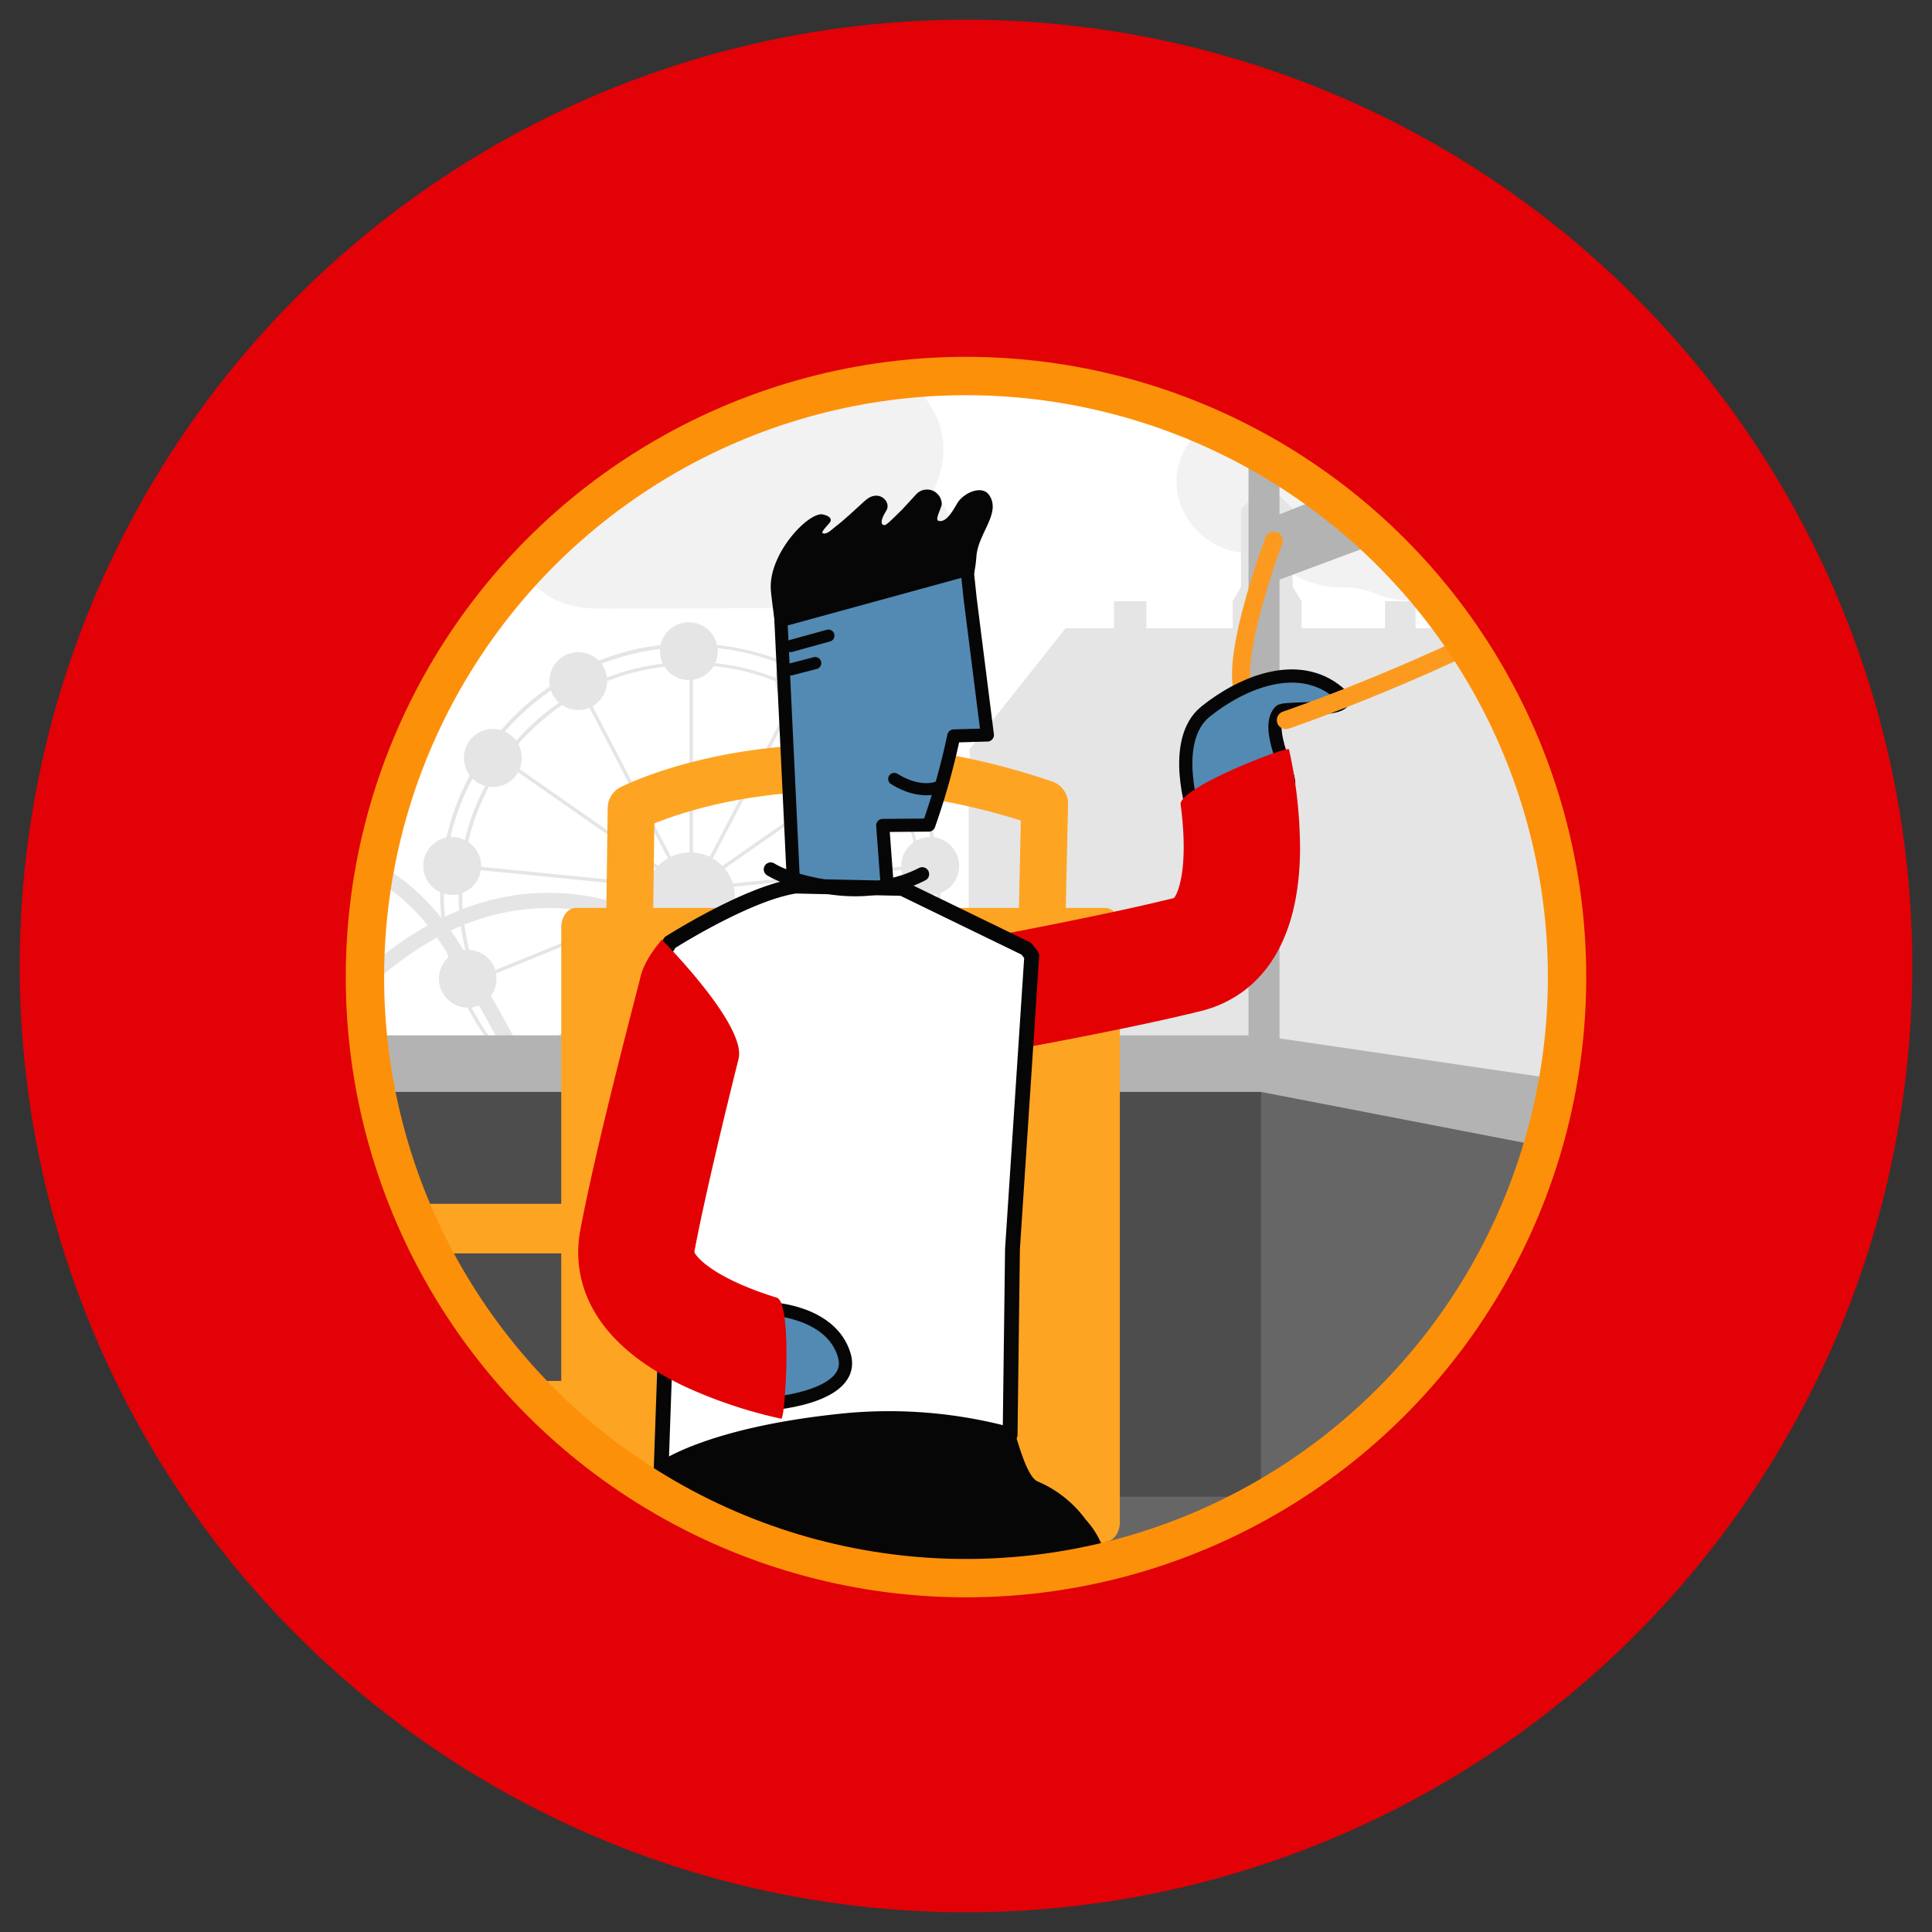<svg id="Layer_1" data-name="Layer 1" xmlns="http://www.w3.org/2000/svg" xmlns:xlink="http://www.w3.org/1999/xlink" width="6.13in" height="6.13in" viewBox="0 0 441 441"><rect x="0" y="0" width="441" height="441" fill="#333333" stroke="none"/><defs><clipPath id="clip-path"><circle cx="220.5" cy="223.03" r="137.2" style="fill:#fff;stroke:#fd9009;stroke-miterlimit:10;stroke-width:8.755px"/></clipPath><clipPath id="clip-path-2"><polygon points="381.26 369.81 83.26 369.81 83.26 72.03 381.51 72.03 381.26 369.81" style="fill:none"/></clipPath><clipPath id="clip-path-3"><path d="M364.94-227.6c0,81-63,146.66-140.67,146.66S83.6-146.6,83.6-227.6L71-385.42l23.2-31.23L262-454.13l66.92,25.88Z" style="fill:none"/></clipPath></defs><circle cx="220.5" cy="220.5" r="216" style="fill:#e20106"/><circle cx="220.5" cy="223.03" r="137.2" style="fill:#fff"/><g style="clip-path:url(#clip-path)"><g style="clip-path:url(#clip-path-2)"><path d="M287.92,93.52c-.13-2.44-.79-4.49-.25-6.15,4.17-12.63,18.86-18.85,30.24-10.18a5.12,5.12,0,0,0,3.16,1.23l-3-4.85A54.25,54.25,0,0,1,321,68.13c5.61-8.31,16-12.73,25.08-10.78,10.86,2.35,18.58,10.06,20.49,20.5.49,2.66,1,5.33,1.25,6.94,4.79,3.22,9,5.54,12.62,8.59,8.15,6.92,6.86,26.13-8.53,30.52a15.12,15.12,0,0,0-8.45,5.63c-4.92,6.28-11.75,8.57-19.6,7.71a24.77,24.77,0,0,1-6.07-1.45,11.36,11.36,0,0,0-8.35,0,21.52,21.52,0,0,1-16-.49,16.82,16.82,0,0,0-6.52-1.17,23.57,23.57,0,0,1-15.16-5.27,11.74,11.74,0,0,0-7-2.54c-9.09-.47-16.3-7.9-16.21-16.47S276,94,285,93.53C286.13,93.47,287.25,93.52,287.92,93.52Z" style="fill:#f2f2f2"/><path d="M36.68,143.7c6.85,2.28,11.93,6.19,13.13,13.69,1.77.26,3.2.43,4.61.7,5.57,1.07,8.56,5.22,8.19,11.29a9.4,9.4,0,0,1-9.42,9.22c-9.68.19-19.36,0-29,.16-4.69.06-9.38.63-14.08.66-12.95.11-25.91.07-38.86,0a26.4,26.4,0,0,1-5.25-.51c-5.66-1.14-9.48-5.81-9.26-11.15s4.42-9.41,10.49-9.95c.87-.08,1.75,0,3.31,0l-2.12-2.76c1.46-6.53,6.27-10,15.73-11.23-2.79-2.5-2.14-5.55-1.39-8.5a27.06,27.06,0,0,1,30.17-20.12c13.07,1.88,22.37,11.84,23.28,24.91C36.23,141.13,36.44,142.13,36.68,143.7Z" style="fill:#f2f2f2"/><path d="M213.26,111.6c1.65,3,3.34,5.27,4.1,7.7,3,9.55-5.36,19.61-17.9,19.56-16.91-.07-33.82,0-50.73,0-4.55,0-9.11.13-13.67,0-8.92-.25-16.3-6.05-16.83-13.07-.64-8.4,5.18-14.13,15.28-15,1.72-.15,3.46-.18,6.14-.31l-4-1.88c-2.33-8,3.67-12.48,15.73-11.83-4.74-1.83-5.68-5.12-4.63-8.76a16.41,16.41,0,0,1,11.55-11.79c7.9-2.44,14.39-1,20.46,4.57,11.15-3,21.18-.87,29.11,6.43S217.1,103.18,213.26,111.6Z" style="fill:#f2f2f2"/><g id="Farris_Wheel" data-name="Farris Wheel"><path d="M214.69,203.42V203a56.38,56.38,0,0,0-1.27-11c0-.14,0-.28-.08-.42s-.06-.27-.09-.41a56.36,56.36,0,0,0-5.2-13.88c-.06-.13-.13-.24-.2-.37s-.13-.25-.2-.38a56.32,56.32,0,0,0-6.23-9.1l-.28-.33c-.08-.11-.18-.21-.27-.32A57,57,0,0,0,190,157a3.53,3.53,0,0,0-.34-.24l-.36-.24a56.3,56.3,0,0,0-9.74-5.24l-.4-.16-.38-.16a56.7,56.7,0,0,0-15.08-3.74l-.41-.05c-.13,0-.27,0-.41,0-1.74-.17-3.5-.25-5.28-.25a56.47,56.47,0,0,0-6,.32l-.42,0-.4,0a56.13,56.13,0,0,0-14.09,3.55l-.4.16-.4.16a57.74,57.74,0,0,0-9.65,5.11l-.37.24-.35.24a57.65,57.65,0,0,0-11.15,9.94c-.1.1-.19.21-.28.32l-.29.34a56.68,56.68,0,0,0-6.12,8.88l-.22.38-.21.39a56.8,56.8,0,0,0-5.35,14.23l-.09.42a3.52,3.52,0,0,0-.09.42,56.93,56.93,0,0,0-1.25,10.76c0,.15,0,.29,0,.44h0V204a54.49,54.49,0,0,0,.28,5.59s0,0,0,0c.11,1.22.27,2.43.47,3.62.23,1.45.52,2.87.86,4.27l.27,1.07c0,.15.07.28.12.42s.07.3.12.44a55,55,0,0,0,3.78,9.83c.06.14.13.27.2.4l.19.4a57.47,57.47,0,0,0,8.46,12.21c.09.11.19.21.29.31l.27.3c.56.6,1.12,1.18,1.7,1.75a56.63,56.63,0,0,0,6.69,5.67l.34.24.31.22,0,0a58.47,58.47,0,0,0,5.59,3.47l.35.18.34.18a55.39,55.39,0,0,0,6.72,3l.18.07.19.06.2.07.17.07.22.07a56.48,56.48,0,0,0,10.88,2.64l.43.05.4.05c.24,0,.47.07.71.08a56.53,56.53,0,0,0,5.85.36h.52a57.2,57.2,0,0,0,7.45-.48c.13,0,.27,0,.4-.06l.42-.05a56.84,56.84,0,0,0,10.92-2.72l.15-.06.24-.08.13,0,.25-.09.12-.05a54.65,54.65,0,0,0,6.7-3l.35-.19.34-.18a56.06,56.06,0,0,0,5.48-3.44,4,4,0,0,0,.33-.24l.34-.24.95-.71c.93-.71,1.83-1.44,2.71-2.2a58,58,0,0,0,4.78-4.63l.28-.3.27-.31.37-.42c.77-.88,1.51-1.77,2.22-2.69a57,57,0,0,0,5.64-8.85l.19-.38c.06-.13.13-.26.2-.39a57.12,57.12,0,0,0,3.86-10.15c.05-.14.08-.28.12-.42s.07-.26.1-.4A56.8,56.8,0,0,0,214.7,204v-.15C214.7,203.69,214.7,203.55,214.69,203.42ZM212.2,217.8a3.69,3.69,0,0,1-.1.39c0,.14-.07.27-.11.41a55.48,55.48,0,0,1-4,10.6l-.18.37-.19.36a55.54,55.54,0,0,1-5.48,8.53c-.71.93-1.45,1.83-2.23,2.7l-.15.17-.25.29c-.09.1-.19.2-.27.3a55.63,55.63,0,0,1-4.93,4.78c-.88.76-1.78,1.49-2.71,2.19-.33.25-.67.51-1,.75l-.32.23a3.05,3.05,0,0,1-.32.22,54.87,54.87,0,0,1-5.21,3.27,3.9,3.9,0,0,0-.35.19l-.34.18a56.06,56.06,0,0,1-6.55,3l-.15.05-.22.09-.15.05-.23.09-.14,0a54.49,54.49,0,0,1-11.07,2.74,2.9,2.9,0,0,1-.41.06l-.39.06a58.87,58.87,0,0,1-6.69.44h-.44q-2.61,0-5.16-.24c-.53,0-1.07-.1-1.59-.16l-.4-.05c-.13,0-.27,0-.4-.06a54.1,54.1,0,0,1-11.11-2.67.21.21,0,0,1-.1,0l-.27-.09-.11,0a2,2,0,0,1-.26-.09l-.12-.05a54.26,54.26,0,0,1-6.61-2.94l-.34-.19-.35-.17a56,56,0,0,1-5.28-3.28l-.33-.22-.33-.24q-.59-.4-1.14-.84a56.6,56.6,0,0,1-7.44-6.73l-.06-.07-.27-.29-.27-.3a56.27,56.27,0,0,1-8-11.57l-.19-.37-.19-.38a55.7,55.7,0,0,1-3.76-9.56c-.09-.28-.17-.56-.24-.85s-.08-.27-.11-.41-.08-.26-.11-.4a52,52,0,0,1-1.07-5.17c-.12-.69-.21-1.39-.29-2.09-.07-.51-.12-1-.17-1.52-.16-1.74-.24-3.49-.24-5.26h0v-.41c0-.14,0-.27,0-.41a55.74,55.74,0,0,1,1.3-11.26c0-.13,0-.27.08-.41l.1-.39a55.72,55.72,0,0,1,5.07-13.49c.06-.12.13-.24.2-.36l.2-.36a55,55,0,0,1,6.42-9.31l.27-.32.26-.31a56.79,56.79,0,0,1,10.58-9.42l.34-.23.34-.22a55.05,55.05,0,0,1,10.07-5.33,2.5,2.5,0,0,1,.38-.15l.37-.16a55.68,55.68,0,0,1,13.43-3.37L151,148h0l.39,0a56.67,56.67,0,0,1,6.13-.33c1.83,0,3.64.09,5.43.26l.4,0,.4,0a55.51,55.51,0,0,1,14.42,3.57l.37.15.38.16a55.09,55.09,0,0,1,10.1,5.42l.34.23a3.19,3.19,0,0,1,.32.23,55.82,55.82,0,0,1,10.38,9.33l.27.3.26.31a56.41,56.41,0,0,1,6.47,9.45l.18.36a3.13,3.13,0,0,1,.19.36,55,55,0,0,1,4.94,13.22c0,.13.07.26.1.4s.06.25.09.39a55.71,55.71,0,0,1,1.3,11.41,2.81,2.81,0,0,1,0,.41c0,.1,0,.2,0,.3v.1A55.93,55.93,0,0,1,212.2,217.8Z" style="fill:#e5e5e5"/><path d="M210.51,203.62c0-.14,0-.28,0-.42a52.8,52.8,0,0,0-1.2-10.51l-.09-.4-.09-.39a52.53,52.53,0,0,0-4.65-12.46l-.19-.35c-.06-.12-.13-.24-.19-.37a53.21,53.21,0,0,0-6-8.81l-.26-.31-.27-.31a52.87,52.87,0,0,0-9.76-8.77,3.88,3.88,0,0,0-.33-.23l-.34-.24a53.71,53.71,0,0,0-9.37-5l-.39-.15a2.39,2.39,0,0,0-.37-.15,51.7,51.7,0,0,0-13.74-3.38,2.85,2.85,0,0,0-.41,0h0l-.4,0c-1.41-.13-2.82-.21-4.25-.22h-.78a51.7,51.7,0,0,0-5.31.29l-.42.05a2.73,2.73,0,0,0-.4,0,51.32,51.32,0,0,0-12.72,3.16l-.38.14-.38.15a52,52,0,0,0-9.53,5,4,4,0,0,0-.34.23,3.88,3.88,0,0,0-.33.23,53.35,53.35,0,0,0-9.76,8.67l-.26.3-.27.31a53,53,0,0,0-6.19,9l-.19.35c-.07.12-.13.24-.19.36a52.21,52.21,0,0,0-4.65,12.36l-.09.39-.09.39a52.83,52.83,0,0,0-1.25,10.82v.8c0,1.23,0,2.46.13,3.68s.22,2.4.39,3.58a52,52,0,0,0,1.06,5.48l.09.38c0,.13.07.26.11.39s.09.34.14.51c.4,1.44.86,2.86,1.38,4.25.08.24.18.49.28.73A50.55,50.55,0,0,0,110.4,228l.18.35.19.35a52.69,52.69,0,0,0,7.48,10.68,4,4,0,0,0,.27.31l.28.3.34.36c.78.83,1.6,1.64,2.45,2.42a7.15,7.15,0,0,0,.57.53,51.73,51.73,0,0,0,4.48,3.62c.11.08.22.17.33.24l.34.24a53.4,53.4,0,0,0,4.94,3.06,3.9,3.9,0,0,0,.35.19c.11.06.22.13.33.18a50.71,50.71,0,0,0,6.43,2.86l.31.12.07,0,.3.11.09,0,.28.1c1.33.46,2.68.86,4.06,1.22l.76.18a49.24,49.24,0,0,0,5,1l.42.06.4,0a49.38,49.38,0,0,0,5.61.38c.29,0,.59,0,.87,0,1.48,0,3-.07,4.4-.19.83-.07,1.66-.15,2.48-.26a2.76,2.76,0,0,0,.4-.06l.42-.05c1.58-.23,3.14-.53,4.67-.9l.76-.18c1.48-.39,2.94-.83,4.37-1.34l.24-.08.13-.05.27-.09.1,0,.27-.1a54.14,54.14,0,0,0,6.44-2.91l.34-.19.34-.19a54.3,54.3,0,0,0,5-3.12c.11-.07.22-.16.33-.24s.23-.17.34-.26a.8.8,0,0,0,.19-.13c.94-.69,1.85-1.41,2.74-2.17.42-.36.83-.71,1.24-1.09a7.13,7.13,0,0,0,.58-.53c1-.91,1.95-1.88,2.87-2.88l.29-.3h0a3.65,3.65,0,0,0,.27-.3c.71-.79,1.39-1.6,2.05-2.43a52.57,52.57,0,0,0,5.44-8.36l.18-.34.18-.36c.77-1.51,1.46-3.07,2.08-4.66.1-.24.18-.48.27-.72a45.81,45.81,0,0,0,1.52-4.78c0-.13.08-.25.11-.39l.09-.38A52.59,52.59,0,0,0,210.52,204v0C210.52,203.86,210.52,203.74,210.51,203.62Zm-.77.36a51.79,51.79,0,0,1-1.62,12.89c0,.13-.06.27-.1.4s-.07.28-.11.41q-.61,2.25-1.41,4.41c-.1.25-.19.49-.29.72a47,47,0,0,1-1.92,4.35c-.06.14-.13.26-.19.39l-.19.36a51.68,51.68,0,0,1-5.59,8.59c-.68.85-1.38,1.68-2.1,2.48l-.27.29s0,0,0,0l-.31.33c-.82.88-1.67,1.73-2.55,2.54-.19.18-.38.36-.58.53-.42.38-.85.76-1.29,1.13-.81.68-1.63,1.33-2.48,2l-.26.2a.41.41,0,0,1-.11.07l-.36.26a50.26,50.26,0,0,1-5.11,3.26l-.34.19-.35.18a51.73,51.73,0,0,1-6.65,3h-.05l-.35.13h0l-.37.13h0c-1.37.48-2.77.91-4.2,1.26l-.75.19c-1.38.34-2.79.61-4.21.83-.14,0-.29.05-.44.06l-.43.06c-.59.09-1.19.16-1.79.22a51.52,51.52,0,0,1-5.3.27h0a52.07,52.07,0,0,1-6.65-.43l-.44-.06-.44-.06c-1.55-.23-3.08-.52-4.59-.89l-.76-.18h0c-1.33-.34-2.63-.73-3.92-1.17h0c-.12,0-.23-.08-.35-.12s0,0-.06,0l-.31-.1-.1,0a53.2,53.2,0,0,1-6.63-2.94l-.35-.18-.33-.19a52.15,52.15,0,0,1-5.09-3.17l-.34-.25-.37-.27a50.87,50.87,0,0,1-4.11-3.35c-.2-.17-.39-.34-.58-.53-.86-.79-1.69-1.62-2.49-2.47l-.3-.32-.3-.32c-.47-.52-.92-1-1.37-1.57a51.88,51.88,0,0,1-6.27-9.34,3.9,3.9,0,0,1-.19-.35c-.07-.12-.13-.24-.19-.37a50.33,50.33,0,0,1-2.06-4.62c-.1-.24-.19-.48-.28-.73-.16-.43-.31-.87-.46-1.3-.36-1-.68-2.09-1-3.16,0-.13-.07-.27-.1-.4s-.08-.26-.11-.39a50.26,50.26,0,0,1-1.12-5.77c-.16-1.18-.28-2.37-.37-3.57s-.11-2.34-.11-3.52v-.51c0-.13,0-.28,0-.42a50.35,50.35,0,0,1,1.17-10.11,2.59,2.59,0,0,1,.09-.42c0-.14,0-.27.09-.4a51.27,51.27,0,0,1,4.73-12.59l.19-.37.21-.37a52.07,52.07,0,0,1,5.81-8.42c.09-.11.18-.22.28-.32a3.82,3.82,0,0,1,.27-.32,51.52,51.52,0,0,1,10-8.85l.33-.23.36-.24a51.71,51.71,0,0,1,8.89-4.71l.39-.16.39-.15a51.4,51.4,0,0,1,13.07-3.24l.43-.05.45,0c1.6-.16,3.21-.24,4.85-.25h.78c1.27,0,2.54.07,3.79.17l.45,0a3.13,3.13,0,0,1,.43,0,51.37,51.37,0,0,1,14.1,3.46l.4.16a3.29,3.29,0,0,1,.39.17,50.62,50.62,0,0,1,8.68,4.66l.37.24.34.24a51.84,51.84,0,0,1,10,9l.28.32.27.33a52,52,0,0,1,5.59,8.17l.21.38.2.38a51.94,51.94,0,0,1,4.76,12.77l.09.41c0,.14.06.28.09.42a51.65,51.65,0,0,1,1.12,9.7v.44a2.94,2.94,0,0,1,0,.42A1.93,1.93,0,0,1,209.74,204Z" style="fill:#e5e5e5"/><circle cx="157.5" cy="204.8" r="9.87" style="fill:#e5e5e5"/><path d="M157.81,214.27h-.3c-.32,0-.63,0-.94-.05l-.41,0h0l-.48-.09a2.27,2.27,0,0,1-.25-.06,9.25,9.25,0,0,1-3.68-1.73,3.48,3.48,0,0,1-.3-.26,1.06,1.06,0,0,1-.2-.17l-.11-.08c-.15-.15-.31-.3-.45-.46a9.21,9.21,0,0,1-1.46-2,9.1,9.1,0,0,1-1-2.63l-.38.16h0a.25.25,0,0,1,0,.07c0,.17.08.33.13.5s.12.41.19.61.12.34.19.49.15.35.23.52h0a4.13,4.13,0,0,0,.22.42l.26.46.17.27a10,10,0,0,0,1.12,1.39l.18.19.27.25.1.09h0l.28.25-.17.36.32.24a10.23,10.23,0,0,0,3.82,1.78c.25.06.5.11.77.15h.11l.45.06-.2-.42a2.32,2.32,0,0,0,.46,0,1.51,1.51,0,0,0,.3,0,3,3,0,0,0,.43,0l.5,0,.33,0,.34,0,.1,0,.21-.42A9.07,9.07,0,0,1,157.81,214.27Zm9.66-11.88c-.06-.26-.13-.52-.21-.77a10.47,10.47,0,0,0-1.86-3.37c-.17-.2-.35-.4-.53-.58a10.08,10.08,0,0,0-2.18-1.72c-.22-.13-.46-.25-.69-.37a10.11,10.11,0,0,0-3.83-1l-.66,0h-.12a10.08,10.08,0,0,0-4.25,1c-.24.11-.47.23-.7.36a9.9,9.9,0,0,0-2.23,1.72,7.41,7.41,0,0,0-.54.58,10.23,10.23,0,0,0-1.91,3.43c-.09.25-.16.5-.23.76a10.21,10.21,0,0,0-.29,2.42,9.79,9.79,0,0,0,.11,1.45,7.27,7.27,0,0,0,.14.79,10,10,0,0,0,2.63,4.87,4.76,4.76,0,0,0,.56.54l.07.06.3.27.32.24a10.23,10.23,0,0,0,3.82,1.78c.25.06.5.11.77.15h.11l.45.06.45,0h0l.53,0a9.46,9.46,0,0,0,1.07-.06l.26,0,.2,0h0l.15,0a1.8,1.8,0,0,0,.32-.06,3.63,3.63,0,0,0,.45-.1,10.26,10.26,0,0,0,4.05-2l.3-.27.09-.09.21-.19c.12-.11.24-.23.35-.35a10.31,10.31,0,0,0,2.56-4.85c.05-.26.1-.52.14-.79a10.47,10.47,0,0,0,.09-1.39A10,10,0,0,0,167.47,202.39Zm-.68,4.28a9.36,9.36,0,0,1-2.35,4.58c-.06.06-.11.12-.18.18a4,4,0,0,1-.3.29l-.07.08-.22.19a9.48,9.48,0,0,1-3.71,2l-.19.05-.3.07c-.15,0-.31.06-.47.09h0a9.07,9.07,0,0,1-1.18.11h-.3c-.32,0-.63,0-.94-.05l-.41,0h0l-.48-.09a2.27,2.27,0,0,1-.25-.06,9.25,9.25,0,0,1-3.68-1.73,3.48,3.48,0,0,1-.3-.26,1.06,1.06,0,0,1-.2-.17l-.11-.08c-.15-.15-.31-.3-.45-.46a9.21,9.21,0,0,1-1.46-2,9.1,9.1,0,0,1-1-2.63,6.69,6.69,0,0,1-.14-.78,10.76,10.76,0,0,1-.07-1.15,9,9,0,0,1,.3-2.34,6.82,6.82,0,0,1,.23-.77,9.47,9.47,0,0,1,1.76-3.05,7.41,7.41,0,0,1,.54-.58,9.73,9.73,0,0,1,2-1.48,7.49,7.49,0,0,1,.69-.36,9.45,9.45,0,0,1,3.9-.89h.12l.66,0a9.12,9.12,0,0,1,3.47.93,5.69,5.69,0,0,1,.68.37h0a9.59,9.59,0,0,1,1.89,1.47c.19.19.36.38.53.58a9.4,9.4,0,0,1,1.71,3,6.61,6.61,0,0,1,.22.76,9,9,0,0,1,.3,2.33,9.82,9.82,0,0,1-.06,1.09A6.85,6.85,0,0,1,166.79,206.67Zm-9,7.6h-.3c-.32,0-.63,0-.94-.05l-.41,0h0l-.48-.09a2.27,2.27,0,0,1-.25-.06,9.25,9.25,0,0,1-3.68-1.73,3.48,3.48,0,0,1-.3-.26,1.06,1.06,0,0,1-.2-.17l-.11-.08c-.15-.15-.31-.3-.45-.46a9.21,9.21,0,0,1-1.46-2,9.1,9.1,0,0,1-1-2.63l-.38.16h0a.25.25,0,0,1,0,.07c0,.17.08.33.13.5s.12.41.19.61.12.34.19.49.15.35.23.52h0a4.13,4.13,0,0,0,.22.42l.26.46.17.27a10,10,0,0,0,1.12,1.39l.18.19.27.25.1.09h0l.28.25-.17.36.32.24a10.23,10.23,0,0,0,3.82,1.78c.25.06.5.11.77.15h.11l.45.06-.2-.42a2.32,2.32,0,0,0,.46,0,1.51,1.51,0,0,0,.3,0,3,3,0,0,0,.43,0l.5,0,.33,0,.34,0,.1,0,.21-.42A9.07,9.07,0,0,1,157.81,214.27Z" style="fill:#e5e5e5"/><circle cx="157.23" cy="148.61" r="6.21" style="fill:#e5e5e5"/><path d="M163.8,148a7,7,0,0,0-.13-.8,6.6,6.6,0,0,0-12.9.08,5.32,5.32,0,0,0-.12.8,5,5,0,0,0,0,.55,6.5,6.5,0,0,0,.63,2.81,7.43,7.43,0,0,0,.4.73,6.59,6.59,0,0,0,5.57,3.06h.16a5.14,5.14,0,0,0,.78-.07,6.57,6.57,0,0,0,4.67-3.06,7.58,7.58,0,0,0,.4-.74,6.56,6.56,0,0,0,.59-2.73C163.83,148.4,163.82,148.18,163.8,148Zm-1.38,3.28a6,6,0,0,1-.46.73,5.8,5.8,0,0,1-3.79,2.37,5.14,5.14,0,0,1-.78.07h-.16a5.8,5.8,0,0,1-4.69-2.37,5.69,5.69,0,0,1-.46-.74,5.75,5.75,0,0,1-.67-2.71c0-.22,0-.43,0-.65a6.5,6.5,0,0,1,.15-.79,5.82,5.82,0,0,1,11.26-.07,5,5,0,0,1,.15.79,4.36,4.36,0,0,1,.05.72A5.88,5.88,0,0,1,162.42,151.26Z" style="fill:#e5e5e5"/><circle cx="183.54" cy="155.46" r="6.21" style="fill:#e5e5e5"/><path d="M183.54,148.86a6.58,6.58,0,0,0-4.79,2.06,8,8,0,0,0-.53.63,6.74,6.74,0,0,0-1.24,3.17,6,6,0,0,0,0,.74v.08A6.63,6.63,0,0,0,180,161a6.52,6.52,0,0,0,.68.38h0a6.55,6.55,0,0,0,6.44-.4,5.37,5.37,0,0,0,.66-.49,6.5,6.5,0,0,0,1.95-2.78A5.4,5.4,0,0,0,190,157a6.22,6.22,0,0,0,.17-1.5A6.61,6.61,0,0,0,183.54,148.86Zm5.73,7.62a5.51,5.51,0,0,1-.2.8,5.68,5.68,0,0,1-2,2.77,4.82,4.82,0,0,1-.7.48,5.8,5.8,0,0,1-2.87.76,5.7,5.7,0,0,1-2.5-.57,6.52,6.52,0,0,1-.68-.38,5.85,5.85,0,0,1-2.63-4.47c0-.14,0-.27,0-.41a3.24,3.24,0,0,1,0-.44,5.76,5.76,0,0,1,1.23-3.16,6.66,6.66,0,0,1,.56-.62,5.82,5.82,0,0,1,9.83,4.22A5.86,5.86,0,0,1,189.27,156.48Z" style="fill:#e5e5e5"/><circle cx="203" cy="173" r="6.21" style="fill:#e5e5e5"/><path d="M203,166.4a6.56,6.56,0,0,0-2.13.35,7.19,7.19,0,0,0-.76.32,6.64,6.64,0,0,0-2.57,2.22c-.15.23-.29.47-.42.71a6.57,6.57,0,0,0-.72,3,6.82,6.82,0,0,0,.43,2.36,7.89,7.89,0,0,0,.33.72,6.62,6.62,0,0,0,5.84,3.53c.23,0,.45,0,.67,0a7.21,7.21,0,0,0,.81-.14,6.56,6.56,0,0,0,3-1.59,5.39,5.39,0,0,0,.57-.6A6.59,6.59,0,0,0,203,166.4Zm0,12.43a5.82,5.82,0,0,1-5.19-3.2,5.27,5.27,0,0,1-.31-.74,5.64,5.64,0,0,1-.32-1.89,5.75,5.75,0,0,1,.49-2.35,6.58,6.58,0,0,1,.4-.74,5.86,5.86,0,0,1,2.57-2.23,5.16,5.16,0,0,1,.78-.28,5.48,5.48,0,0,1,1.58-.22,5.83,5.83,0,0,1,5.83,5.82,5.77,5.77,0,0,1-1.18,3.5,4.71,4.71,0,0,1-.54.63,5.84,5.84,0,0,1-3,1.59,4.6,4.6,0,0,1-.84.1Z" style="fill:#e5e5e5"/><circle cx="212.32" cy="197.67" r="6.21" style="fill:#e5e5e5"/><path d="M213.25,191.13a7.54,7.54,0,0,0-.83-.06h-.1a6.53,6.53,0,0,0-3.19.83,4.64,4.64,0,0,0-.7.45,6.53,6.53,0,0,0-2.71,5.32v.13a4.93,4.93,0,0,0,.06.78,6.61,6.61,0,0,0,3.95,5.16,5.71,5.71,0,0,0,.79.28,6.63,6.63,0,0,0,1.8.25,6.94,6.94,0,0,0,1.6-.19,6.46,6.46,0,0,0,.78-.25,6.6,6.6,0,0,0-1.45-12.7Zm.66,12.14a5.5,5.5,0,0,1-1.59.22,5.72,5.72,0,0,1-1.81-.29,4.41,4.41,0,0,1-.78-.32,5.79,5.79,0,0,1-3.17-4.38,4.9,4.9,0,0,1-.06-.77v-.06a5.83,5.83,0,0,1,2.11-4.49,7.25,7.25,0,0,1,.7-.49,5.82,5.82,0,0,1,3-.84h.29a4.38,4.38,0,0,1,.81.1,5.82,5.82,0,0,1,1.27,11A5.16,5.16,0,0,1,213.91,203.27Z" style="fill:#e5e5e5"/><circle cx="208.76" cy="223.44" r="6.21" style="fill:#e5e5e5"/><path d="M212.88,218.29a5.6,5.6,0,0,0-.68-.49,6.64,6.64,0,0,0-3.27-1h-.17c-.22,0-.43,0-.64,0a6.61,6.61,0,0,0-5.31,3.71,5.7,5.7,0,0,0-.29.72,6.33,6.33,0,0,0-.36,2.14,6.53,6.53,0,0,0,1.75,4.47,5.21,5.21,0,0,0,.59.56,6.54,6.54,0,0,0,3.08,1.46,7.24,7.24,0,0,0,.83.1h.35a6.6,6.6,0,0,0,4.12-11.75Zm-4.08,11h0a5.32,5.32,0,0,1-.81-.06,5.82,5.82,0,0,1-3.09-1.43,6.54,6.54,0,0,1-.57-.61,5.79,5.79,0,0,1-1.35-3.72,5.69,5.69,0,0,1,.3-1.85,3.92,3.92,0,0,1,.29-.71,5.82,5.82,0,0,1,4.38-3.2,5.67,5.67,0,0,1,.82-.07h0a5.73,5.73,0,0,1,3.23,1,6.57,6.57,0,0,1,.67.51,5.83,5.83,0,0,1-3.86,10.15Z" style="fill:#e5e5e5"/><circle cx="194.51" cy="245.36" r="6.21" style="fill:#e5e5e5"/><path d="M190.52,240.59l0,0a2.44,2.44,0,0,0-.29.27l-.08.07-.28.3-.23.28-.14.19a2.61,2.61,0,0,0-.19.27s0,0,0,0l.29.27a6,6,0,0,1,1.25-1.44Zm9.66,1.4a6,6,0,0,0-.46-.66,5.27,5.27,0,0,0-.43-.51,6.44,6.44,0,0,0-2.28-1.56,6.7,6.7,0,0,0-.79-.28,6.47,6.47,0,0,0-1.71-.22h-.11a6.42,6.42,0,0,0-3.51,1.09h0a4.52,4.52,0,0,0-.62.46,6.69,6.69,0,0,0-2.36,5.06v.13c0,.29,0,.56.07.83a7.35,7.35,0,0,0,.19.84,6.51,6.51,0,0,0,1.75,2.92,5,5,0,0,0,.61.53,6.59,6.59,0,0,0,4,1.35h.37a6.6,6.6,0,0,0,5.3-10Zm-5.67,9.2a3.91,3.91,0,0,1-.49,0,5.57,5.57,0,0,1-2.83-1,5.23,5.23,0,0,1-.64-.5,5.87,5.87,0,0,1-1.72-3c0-.12-.05-.25-.07-.38s0-.33-.06-.49,0-.29,0-.43a5.83,5.83,0,0,1,.86-3.05,6,6,0,0,1,1.25-1.44,5.64,5.64,0,0,1,.63-.46,5.9,5.9,0,0,1,3.09-.88,6.5,6.5,0,0,1,1.09.1,7,7,0,0,1,.85.23,5.88,5.88,0,0,1,2.75,2,5.22,5.22,0,0,1,.43.68,5.72,5.72,0,0,1,.7,2.77,5.83,5.83,0,0,1-5.82,5.82Zm-4-10.6,0,0a2.44,2.44,0,0,0-.29.27l-.08.07-.28.3-.23.28-.14.19a2.61,2.61,0,0,0-.19.27s0,0,0,0l.29.27a6,6,0,0,1,1.25-1.44Z" style="fill:#e5e5e5"/><circle cx="170.93" cy="257.7" r="6.21" style="fill:#e5e5e5"/><path d="M174.73,253.24h0l.07.06Zm2.8,4.27c0-.11,0-.22,0-.32s0-.33-.06-.49a6.56,6.56,0,0,0-1.38-3.12,4.68,4.68,0,0,0-.56-.62.8.8,0,0,0-.13-.13,7.46,7.46,0,0,0-.7-.56,5.73,5.73,0,0,0-.62-.38,6.51,6.51,0,0,0-3.14-.8,6.24,6.24,0,0,0-1.3.14,6.53,6.53,0,0,0-.76.2,6.61,6.61,0,0,0-4.21,4.22,5.8,5.8,0,0,0-.21.82,6.18,6.18,0,0,0-.12,1.23,6.31,6.31,0,0,0,.69,2.92,6.6,6.6,0,0,0,12.42-1.81,5.87,5.87,0,0,0,.08-.72c0-.13,0-.26,0-.39A1.15,1.15,0,0,0,177.53,257.51Zm-6.6,6a5.82,5.82,0,0,1-5.09-3,4.21,4.21,0,0,1-.34-.75,5.47,5.47,0,0,1-.39-2.06,5.85,5.85,0,0,1,.16-1.34,6.71,6.71,0,0,1,.26-.83,5.84,5.84,0,0,1,3.54-3.35,5,5,0,0,1,.76-.2,5.76,5.76,0,0,1,4.86,1.27l.07.06a5.71,5.71,0,0,1,.55.55,3.42,3.42,0,0,1,.4.52h0a5.58,5.58,0,0,1,.77,1.59v0a5.44,5.44,0,0,1,.21,1c0,.14,0,.28,0,.41s0,.21,0,.31v.09A5.83,5.83,0,0,1,170.93,263.52Zm4.51-9.71-.34-.7-.37.13h0l.07.06a5.71,5.71,0,0,1,.55.55,3.42,3.42,0,0,1,.4.52Z" style="fill:#e5e5e5"/><circle cx="131.99" cy="155.46" r="6.21" style="fill:#e5e5e5"/><path d="M138.54,154.58a6.62,6.62,0,0,0-1.32-3.15,8,8,0,0,0-.54-.62,6.61,6.61,0,0,0-11.17,5.91c.06.27.13.54.21.8a6.71,6.71,0,0,0,1.86,2.86,6.24,6.24,0,0,0,.65.5,6.52,6.52,0,0,0,6.33.66h0c.24-.1.47-.22.7-.34a6.63,6.63,0,0,0,3.33-5.74v-.07A7,7,0,0,0,138.54,154.58ZM132,161.29a5.79,5.79,0,0,1-3.07-.88,5.49,5.49,0,0,1-.67-.49,5.84,5.84,0,0,1-1.85-2.85,4.52,4.52,0,0,1-.17-.83,5,5,0,0,1-.06-.78,5.82,5.82,0,0,1,9.71-4.33,5.67,5.67,0,0,1,.59.61,5.87,5.87,0,0,1,1.31,3.13,5.68,5.68,0,0,1,0,.59v.24a5.85,5.85,0,0,1-2.91,4.81,5.66,5.66,0,0,1-.7.34A5.81,5.81,0,0,1,132,161.29Z" style="fill:#e5e5e5"/><circle cx="112.53" cy="173" r="6.21" style="fill:#e5e5e5"/><path d="M118.27,169.73a8,8,0,0,0-.45-.68,6.61,6.61,0,0,0-2.68-2.11,5.16,5.16,0,0,0-.78-.28,6.53,6.53,0,0,0-1.83-.26A6.61,6.61,0,0,0,107.24,177a8.27,8.27,0,0,0,.55.63,6.67,6.67,0,0,0,2.93,1.76,6.93,6.93,0,0,0,.79.17,6.8,6.8,0,0,0,1,.08,6.62,6.62,0,0,0,5.74-3.34h0a5.71,5.71,0,0,0,.35-.7,6.66,6.66,0,0,0-.35-5.83Zm-6.36,9.06a4.29,4.29,0,0,1-.81-.14,5.8,5.8,0,0,1-2.91-1.77,4.89,4.89,0,0,1-.52-.68,5.81,5.81,0,0,1,4.86-9,5.86,5.86,0,0,1,1.26.14,4.58,4.58,0,0,1,.82.25,5.77,5.77,0,0,1,2.68,2.09,5.16,5.16,0,0,1,.43.71,5.82,5.82,0,0,1,.24,4.73,7.89,7.89,0,0,1-.33.72,5.84,5.84,0,0,1-5.1,3A4.21,4.21,0,0,1,111.91,178.79Z" style="fill:#e5e5e5"/><circle cx="103.21" cy="197.67" r="6.21" style="fill:#e5e5e5"/><path d="M106.78,192.12c-.23-.14-.47-.28-.71-.4a6.56,6.56,0,0,0-2.86-.65l-.49,0a7.53,7.53,0,0,0-.83.11,6.6,6.6,0,0,0-1.44,12.46,7.44,7.44,0,0,0,.78.31,6.5,6.5,0,0,0,2,.3,6.74,6.74,0,0,0,1.43-.15,7,7,0,0,0,.78-.23,6.62,6.62,0,0,0,4.32-5.28,6.46,6.46,0,0,0,.07-.78v-.16A6.62,6.62,0,0,0,106.78,192.12Zm2.25,5.64a4.9,4.9,0,0,1-.07.77,5.8,5.8,0,0,1-3.53,4.52,5.25,5.25,0,0,1-.79.27,6.09,6.09,0,0,1-1.43.17,5.87,5.87,0,0,1-2-.34,5.46,5.46,0,0,1-.78-.35A5.83,5.83,0,0,1,101.71,192a7.17,7.17,0,0,1,.83-.15,4.92,4.92,0,0,1,.67,0,5.86,5.86,0,0,1,2.68.65,7.09,7.09,0,0,1,.71.44,5.8,5.8,0,0,1,2.43,4.73Z" style="fill:#e5e5e5"/><circle cx="106.77" cy="223.44" r="6.21" style="fill:#e5e5e5"/><path d="M113,221.17a5.07,5.07,0,0,0-.31-.71,6.61,6.61,0,0,0-5.64-3.62h-.25a4.93,4.93,0,0,0-.55,0l-.43,0A6.46,6.46,0,0,0,103,218l-.4.3-.27.23A6.6,6.6,0,0,0,106.74,230h0a7.4,7.4,0,0,0,.83,0,6.6,6.6,0,0,0,1.73-.47h0a7,7,0,0,0,1.43-.83,7.46,7.46,0,0,0,.61-.53,5.74,5.74,0,0,0,.69-.79,6.61,6.61,0,0,0,.9-6.2Zm-6.2,8.09-.42,0a5.82,5.82,0,0,1-3.78-9.83A4.47,4.47,0,0,1,103,219a1.56,1.56,0,0,1,.2-.16,5.75,5.75,0,0,1,3-1.19h.17l.35,0,.46,0a5.84,5.84,0,0,1,4.71,3.12,6.36,6.36,0,0,1,.31.71,5.65,5.65,0,0,1,.35,2,5.86,5.86,0,0,1-.95,3.18,5.71,5.71,0,0,1-.65.82,6.2,6.2,0,0,1-.6.55,5.82,5.82,0,0,1-1.45.85,5.6,5.6,0,0,1-1.73.4Z" style="fill:#e5e5e5"/><circle cx="121.03" cy="245.36" r="6.21" style="fill:#e5e5e5"/><path d="M125.06,240.14a5.58,5.58,0,0,0-.64-.44,6.54,6.54,0,0,0-3.39-.94,6.7,6.7,0,0,0-2,.31,3.47,3.47,0,0,0-.45.17l-.32.13a6.66,6.66,0,0,0-2.47,2l-.15.2c-.15.22-.29.45-.43.69A6.61,6.61,0,0,0,121,252h.44a6.7,6.7,0,0,0,3.35-1.19h0c.22-.16.44-.33.65-.51a6.58,6.58,0,0,0,1.84-2.86,5.33,5.33,0,0,0,.2-.81,6.13,6.13,0,0,0,.12-1.21A6.63,6.63,0,0,0,125.06,240.14Zm1.74,5.92a4.73,4.73,0,0,1-.16.85,5.82,5.82,0,0,1-1.83,2.88c-.14.12-.28.22-.42.32l-.24.17a5.76,5.76,0,0,1-3.12.91h0a5.83,5.83,0,0,1-5.79-5.82,6,6,0,0,1,.56-2.51,7.24,7.24,0,0,1,.41-.71s0,0,0,0A5.79,5.79,0,0,1,118.8,240l.13,0a7,7,0,0,1,.69-.22,5.92,5.92,0,0,1,1.41-.17,5.71,5.71,0,0,1,2.84.75,3.75,3.75,0,0,1,.66.43,5.81,5.81,0,0,1,2.32,4.65A4,4,0,0,1,126.8,246.06Z" style="fill:#e5e5e5"/><circle cx="144.6" cy="257.7" r="6.21" style="fill:#e5e5e5"/><path d="M144.6,251.48l-.47,0-.47.05h0c-.15,0-.3,0-.44.09h0l-.26.07-.41.13a3,3,0,0,0-.36.13c-.26.12-.51.25-.76.39a2.26,2.26,0,0,0-.26.16h0l-.38.78a5.76,5.76,0,0,1,3.83-1.44,6.33,6.33,0,0,1,.76,0l.1-.38A6.11,6.11,0,0,0,144.6,251.48Zm6.49,5a6.84,6.84,0,0,0-.19-.81,6.62,6.62,0,0,0-4.57-4.38h0a6.43,6.43,0,0,0-.76-.17,7.75,7.75,0,0,0-1-.07,6.5,6.5,0,0,0-3.13.8,5.85,5.85,0,0,0-.63.38c-.24.17-.47.36-.7.56a2.5,2.5,0,0,0-.23.23,5.41,5.41,0,0,0-.55.62,6.55,6.55,0,0,0-1.31,3.15c0,.12,0,.24,0,.36s0,.3,0,.46v.05c0,.13,0,.26,0,.39a5.87,5.87,0,0,0,.08.72,6.6,6.6,0,0,0,12.09,2.41c.11-.18.21-.37.31-.56s.23-.49.33-.74a6.85,6.85,0,0,0,.38-2.22A6.47,6.47,0,0,0,151.09,256.52Zm-1.43,4a5.67,5.67,0,0,1-.88,1.18,5.81,5.81,0,0,1-7.43.79h0a5.8,5.8,0,0,1-2.56-4.6v-.53c0-.09,0-.19,0-.29A5,5,0,0,1,139,256v0a5.86,5.86,0,0,1,.77-1.59h0c.1-.15.21-.29.31-.42a7,7,0,0,1,.6-.62.05.05,0,0,0,0,0,5.76,5.76,0,0,1,3.83-1.44,6.33,6.33,0,0,1,.76,0c.26,0,.51.09.77.15a5.9,5.9,0,0,1,3.89,3.52,4.58,4.58,0,0,1,.25.82,5.49,5.49,0,0,1,.15,1.29,5.91,5.91,0,0,1-.4,2.11A5.17,5.17,0,0,1,149.66,260.56Zm-5.06-9.08-.47,0-.47.05h0c-.15,0-.3,0-.44.09h0l-.26.07-.41.13a3,3,0,0,0-.36.13,7.79,7.79,0,0,0-.76.39,2.26,2.26,0,0,0-.26.16h0l-.38.78a5.76,5.76,0,0,1,3.83-1.44,6.33,6.33,0,0,1,.76,0l.1-.38A6.11,6.11,0,0,0,144.6,251.48Z" style="fill:#e5e5e5"/><rect x="164.38" y="210.3" width="0.78" height="48.2" transform="translate(-54.5 49.97) rotate(-14.83)" style="fill:#e5e5e5"/><rect x="176.44" y="200.39" width="0.78" height="49.65" transform="translate(-105.91 179.93) rotate(-42.76)" style="fill:#e5e5e5"/><rect x="185.62" y="189.53" width="0.78" height="49.17" transform="translate(-82.64 305.08) rotate(-67.72)" style="fill:#e5e5e5"/><rect x="163.97" y="199.75" width="44.35" height="0.78" transform="translate(-19.03 19.56) rotate(-5.72)" style="fill:#e5e5e5"/><rect x="157.43" y="186.73" width="46.46" height="0.78" transform="translate(-74.57 137.02) rotate(-34.9)" style="fill:#e5e5e5"/><rect x="149.09" y="178.1" width="44.5" height="0.78" transform="translate(-66.17 247.78) rotate(-62.43)" style="fill:#e5e5e5"/><rect x="126.3" y="234.01" width="48.2" height="0.78" transform="matrix(0.26, -0.97, 0.97, 0.26, -114.68, 319.83)" style="fill:#e5e5e5"/><rect x="113.51" y="224.83" width="49.65" height="0.78" transform="translate(-120.92 173.77) rotate(-47.21)" style="fill:#e5e5e5"/><rect x="104.57" y="213.73" width="49.17" height="0.78" transform="matrix(0.93, -0.38, 0.38, 0.93, -71.48, 64.88)" style="fill:#e5e5e5"/><rect x="128.63" y="177.97" width="0.78" height="44.35" transform="translate(-82.89 308.74) rotate(-84.32)" style="fill:#e5e5e5"/><rect x="134.11" y="163.89" width="0.78" height="46.46" transform="translate(-95.92 190.34) rotate(-55.09)" style="fill:#e5e5e5"/><rect x="143.43" y="156.23" width="0.78" height="44.5" transform="translate(-66.18 86.62) rotate(-27.51)" style="fill:#e5e5e5"/><rect x="157.39" y="150.8" width="0.78" height="47.69" style="fill:#e5e5e5"/><polygon points="154.49 210.83 163.53 210.83 200.81 287.3 191.76 287.3 154.49 210.83" style="fill:#e5e5e5"/><path d="M175.81,253.68l-.34-.71-.08-.14-3.3-6.78-1.59-3.26-6.8-13.95-1.77-3.62.52,1.94,1.76,3.63.52,1.94,5.18,10.63.3-.29,1.59,3.28,2.89,5.92.38.79.05,0c.11.11.22.21.33.33l.21.24.05.05s0,0,0,0,.22.28.32.42ZM158,217.11l-.21-.44L157,215h0l-.19-.41-.21-.4-.27-.58-.14.53v0l.17.36.2.42,1,2.1.22.44h0l.21.44.45.92.68.5-.91-1.86Zm43.3,70.27-1.68-3.45L185,254.06l-.34-.7-1.5-3.07-.34-.7-4.2-8.62-1.51-3.1-2.08-4.26L170.89,225l-5.84-12h0l-.43-.88-.18-.36h0l-.18-.38-.38-.78v0h0l-.1-.18h-9.91l.38.78.56,1.14.67,1.37.17.36.22.44.13.27.08.15,1.27,2.61.21.44.21.44h0L163,229.09h0l1.77,3.63,5.18,10.63,1.6,3.28,2.56,5.25.31.64.35.71,0,.07.31.63,1.5,3.08.18.37.16.34.22.44.31.64,12.25,25.12,1.68,3.45,0,.09.11.22h9.91Zm-23.76-30.19-.21-.44-.45-.9v0l-.81-1.65h0l-.24-.49-.34-.71-.08-.14-3.3-6.78-1.59-3.26-6.8-13.95-1.77-3.62-2.82-5.8-.91-1.86-.22-.45-.21-.44L157,215h0l-.19-.41-.21-.4-.27-.58-.27-.53-.26-.54h0l-.66-1.36h8.18l.38.77.17.36.18.37,5.29,10.85,4.18,8.57,3,6.12,1.51,3.11,4.19,8.59.35.71,1.49,3.06.34.7,14.38,29.5,1.45,3H192l-1.45-3-12.91-26.47ZM158.2,217.56l-.22-.45-.21-.44L157,215h0l-.19-.41-.21-.4-.27-.58-.14.53v0l.17.36.2.42,1,2.1.22.44h0l.21.44.45.92.68.5Zm17.61,36.12-.34-.71-.08-.14-3.3-6.78-1.59-3.26-6.8-13.95-1.77-3.62.52,1.94,1.76,3.63.52,1.94,5.18,10.63.3-.29,1.59,3.28,2.89,5.92.38.79.05,0c.11.11.22.21.33.33s.15.16.21.24l.05.05s0,0,0,0,.22.28.32.42Z" style="fill:#e5e5e5"/><polygon points="161.04 210.83 152 210.83 114.72 287.3 123.77 287.3 161.04 210.83" style="fill:#e5e5e5"/><path d="M151,230.48h0l-10.9,22.35-.13.26-.34.71-.18.36-.83,1.69v0l-.49,1-.16.31-.19.39L136.13,261l-1.51,3.11-3.93,8.06-5.51,11.29-.21.43h.44l.4-.82.63-.4,4.66-9.55L131,273h0v-.46l4-8.23,3-6.21.18-.38.21-.42.14-.28.49-1v0l.77-1.59h0c.1-.15.21-.29.31-.42a7,7,0,0,1,.6-.62.05.05,0,0,0,0,0l.38-.78h0l.32-.63L150,234.37l.52-2,1.77-3.63.51-1.94Zm.72-20-.08.16-.58,1.19-.17.36,0,0-.15.3-.59,1.22-17.56,36-.35.7-1.5,3.08-.34.7-1,2.09-1.58,3.24-6.17,12.65L114.42,287l-.32.67H124l.15-.31,1.68-3.45.6-1.22,4.66-9.55,4.24-8.7,1.51-3.11,1.24-2.54.47-1,.22-.46.13-.25,1.5-3.08.34-.71,0,0,.38-.78h0l.32-.63L150,234.37l1.77-3.63h0l6-12.3h0L158,218l.22-.44,1.1-2.27h0l.22-.44.21-.44h0l.1-.2L160,214l1.33-2.73.38-.78Zm7.76,2.62-.52,1.08v0l-.21.42-.12.26-.08.16-.81,1.67-.22.44-.21.45-.21.43-4.33,8.86L151,230.48h0l-10.9,22.35-.13.26-.34.71-.18.36-.83,1.69v0l-.49,1-.16.31-.19.39L136.13,261l-1.51,3.11-3.93,8.06-5.51,11.29-.21.43-1.45,3h-8.18l7.17-14.7,5.9-12.11,1.58-3.22,1.11-2.29.34-.7,1.49-3.07.35-.7,17.57-36,.52-1.08.17-.35.17-.36.53-1.08h8.18ZM151,230.48h0l-10.9,22.35-.13.26-.34.71-.18.36-.83,1.69v0l-.49,1-.16.31-.19.39L136.13,261l-1.51,3.11-3.93,8.06-5.51,11.29-.21.43h.44l.4-.82.63-.4,4.66-9.55L131,273h0v-.46l4-8.23,3-6.21.18-.38.21-.42.14-.28.49-1v0l.77-1.59h0c.1-.15.21-.29.31-.42a7,7,0,0,1,.6-.62.05.05,0,0,0,0,0l.38-.78h0l.32-.63L150,234.37l.52-2,1.77-3.63.51-1.94Z" style="fill:#e5e5e5"/></g><polygon id="Building-3" points="355.13 265.26 355.13 182.1 359.98 182.1 359.98 176.98 356.91 176.98 356.91 171.04 333.97 143.39 323.12 143.39 323.12 137.25 316.15 137.25 316.15 143.39 297.1 143.39 297.1 137.25 295.06 133.94 295.06 116.15 289.32 110.41 283.28 116.15 283.28 133.94 281.38 137.25 281.38 143.39 261.67 143.39 261.67 137.25 254.3 137.25 254.3 143.39 243.24 143.39 221.32 171.04 221.32 176.98 218.25 176.98 218.25 182.1 221.12 182.1 221.12 265.26 211.49 265.26 211.49 287.38 366.74 287.38 366.74 265.26 355.13 265.26" style="fill:#e5e5e5"/><path id="Building-1" d="M449.36,264V58.16l-5.83-4.83h-9.29V48.77c0-1.29-11.15-3.39-24.9-3.39s-24.9,2.1-24.9,3.39v4.55h-9.31v0l-5.81,4.81V264h-3.64v21.53h4.23v-9.93h6.21v9.93H378V273.73h7v11.81h2.13V270.36h7.68v15.18h3.32V270.75h3.07v-2.1h16.18v2.1h4.46v14.79h3.61V270.36h7.68v15.18h2.14V273.73h7v11.81h1.86v-9.93h6.2v9.93h3.79V264ZM429.42,70.56l-4.93,4.92V94.4h-5.93l-4.42,2.65V220.33l3.25,3.22v39.68H401.21V223.55l3.22-3.22V97.05l-2.65-2.65h-7.57V79.52l-3.79-3.79V53l3.92,3.92L398,53.27h23.21l4.67,4.67,3.54-3.41Z" style="fill:#e5e5e5"/><g id="Roller_Coaster" data-name="Roller Coaster"><path d="M238.17,287.37a143.28,143.28,0,0,0-17.06-30.67c-5.1-6.84-11.26-13.38-18.34-17.82-.22-.15-.44-.29-.67-.42l-1-.61c-.66-.37-1.32-.71-2-1-.24-.12-.49-.23-.74-.33a23.21,23.21,0,0,0-9.16-1.92,21,21,0,0,0-3,.2c-.31,0-.62.08-.93.14a23.29,23.29,0,0,0-2.94.71,25.37,25.37,0,0,0-3.57,1.4c-.54.26-1.08.54-1.61.84a3.79,3.79,0,0,0-.34.2l-.34.19a35.23,35.23,0,0,0-6,4.53l-.29.28-.3.29c-.63.61-1.25,1.25-1.85,1.92l-.63.7,0,.05a119.34,119.34,0,0,1-9.84,10.11l-.85.76-.57.51a24,24,0,0,1-3.72,2.67c-.4.24-.81.46-1.21.66l-1,.48-.65.26h0a6.49,6.49,0,0,1-.74.26,16.5,16.5,0,0,1-5.42.92,16.82,16.82,0,0,1-2-.13h0a7.14,7.14,0,0,1-.79-.11l-.7-.13a16.73,16.73,0,0,1-3-.93l-.36-.15-.36-.16a23.07,23.07,0,0,1-6.14-4.16l-.31-.28-.29-.28a34.34,34.34,0,0,1-4.57-5.55l0,0c-.07-.09-.13-.19-.2-.29h0a3.7,3.7,0,0,1-.21-.33c-.25-.37-.49-.76-.72-1.16-.64-1-1.24-2.13-1.81-3.28-.87-1.73-1.78-3.52-2.72-5.33l-.21-.41-.19-.35c0-.11-.12-.22-.17-.34-.3-.58-.61-1.15-.92-1.74-1.75-3.31-3.61-6.71-5.58-10.13l-.2-.37-.22-.38c-.76-1.32-1.54-2.64-2.32-4-.14-.22-.27-.45-.41-.68l-.72-1.19c-.54-.89-1.09-1.77-1.64-2.65-.1-.17-.2-.34-.31-.5a2.92,2.92,0,0,0-.24-.37c-.07-.12-.14-.24-.22-.36-.53-.84-1.06-1.67-1.6-2.5s-.89-1.35-1.35-2-.8-1.12-1.2-1.65l-.91-1.17v0c-8.07-10.19-17.6-15.27-27.12-15.27a27.32,27.32,0,0,0-6.08.69c-9.07,2.09-17.86,8.85-25.06,20.29-6.81,10.82-16.42,25.79-27.38,38.12h0l-.67.74-.17,1.69h3.29C28,244.11,37.1,230.3,45.4,217.11c6.3-10,14-16.42,22.13-18.56a23.72,23.72,0,0,1,6.08-.8c8.55,0,16.92,4.73,24,13.45.72.89,1.42,1.82,2.12,2.78.53.75,1,1.52,1.57,2.31l.76,1.19q.28.42.54.84l.21.33.21.34c.15.23.3.46.44.69q2.73,4.37,5.49,9.16l.19.34a2.9,2.9,0,0,1,.19.34h0q3.21,5.64,6.44,11.84c.07.12.14.25.2.38l.21.39a.39.39,0,0,1,0,.09l1.23,2.39c.44.86.88,1.72,1.32,2.6.69,1.39,1.44,2.72,2.21,4l.24.38.24.39a37.78,37.78,0,0,0,6.34,7.6,3.65,3.65,0,0,0,.3.27l.3.27a26.35,26.35,0,0,0,6.21,4l.36.15.36.16a20.49,20.49,0,0,0,8,1.65,22.29,22.29,0,0,0,13.69-5q.49-.37,1-.78l.38-.32q1.8-1.56,3.58-3.27l.9-.86c1.89-1.85,3.77-3.81,5.62-5.88.21-.23.42-.46.62-.7l.88-1c.5-.58,1-1.13,1.52-1.66a4,4,0,0,1,.29-.29l.29-.3a31.56,31.56,0,0,1,5.89-4.68l.34-.2.34-.2a23.37,23.37,0,0,1,2.85-1.39,20.72,20.72,0,0,1,3.82-1.17,19.69,19.69,0,0,1,2.84-.36q.5,0,1,0h.05a19.25,19.25,0,0,1,5.19.74,14.77,14.77,0,0,1,1.55.51l.57.22h0l.2.08.54.24h0c.67.3,1.33.64,2,1l.06,0,.52.31.68.41c8.14,5,15.09,13,20.56,21.09a143.43,143.43,0,0,1,10.71,18.83c.42.88.8,1.69,1.14,2.44H124.45l-4.73,3-.17.11-.45.28-.12.08H238.17ZM-55,241.28A129.45,129.45,0,0,1-59.23,228c-.46-1.77-1-3.77-1.68-5.92-.59-1.91-1.27-4-2-6-4.79-13-13-27.68-25.9-27.68A20,20,0,0,0-96.51,190a29.73,29.73,0,0,0-3.77,1.91,48.25,48.25,0,0,0-8.64,6.73l-59,67.74-.1.12h.46l4.07,0L-106.42,201a41,41,0,0,1,9.69-7.14,21.66,21.66,0,0,1,3.9-1.51,15.22,15.22,0,0,1,4-.56c6.18,0,11.9,4.43,17,13.15a67.2,67.2,0,0,1,3.41,6.72c1,2.15,1.82,4.33,2.58,6.46,1.4,3.89,2.48,7.62,3.28,10.71q1.71,6.58,3.86,12.47l3.42.37.42,0C-54.93,241.58-55,241.43-55,241.28Z" style="fill:#e5e5e5"/><path d="M238.17,287.37l-6.35-5.88L214.3,265.26l-15.8-14.64-.29-.27-.29-.27-3.07-2.85-.58-.53-2.51-2.33-.58-.53-1.64-1.52-.29-.27-.28-.27-3.64-3.37-3-2.78L170.89,225l-.79-.74h0l-.78-.73L168,222.31A84.32,84.32,0,0,0,160.3,216l-1-.71-.32-.23-.14-.09-.18-.13-.32-.21-.53-.36c-.47-.32-.95-.64-1.43-.94l-.35-.21a3.13,3.13,0,0,0-.34-.21l-.27-.17-.62-.38c-.66-.39-1.32-.78-2-1.14q-.33-.19-.66-.36s0,0-.05,0l-.42-.23-.24-.12c-.74-.4-1.5-.77-2.25-1.13l-.58-.27a5.22,5.22,0,0,0-.54-.24c-.81-.37-1.62-.72-2.44-1.05h0l-1.05-.41a53.61,53.61,0,0,0-39,.12l-.76.3c-1.1.43-2.2.92-3.3,1.44l-.74.35h0c-1,.5-2.09,1-3.12,1.61a81,81,0,0,0-19,14.86c-3.87,4-7.63,8-11.11,11.74-9.66,10.38-17.27,19-19.87,22l-.12.14h4.6c3.14-3.56,8.67-9.74,15.39-17,4.17-4.51,8.79-9.44,13.59-14.43A77.26,77.26,0,0,1,99.73,214l1.47-.77.73-.36.91-.44c.77-.37,1.54-.71,2.32-1,.24-.11.49-.22.74-.31a51.17,51.17,0,0,1,19.31-3.86,50,50,0,0,1,14.47,2.17h0l1.16.37h0a58.33,58.33,0,0,1,8.14,3.37l.72.36.44.24.34.18.35.19c1.31.71,2.62,1.49,3.91,2.31l.69.45q.84.56,1.68,1.14l.32.22.31.23h0l.66.48.68.5c.54.4,1.08.82,1.61,1.24h0c.34.27.68.54,1,.83h0c1.29,1.06,2.57,2.17,3.84,3.35l7.89,7.3.78.73h0l.79.73,3.69,3.42,2.75,2.55,6.39,5.92.41.38h0l.12.12.32.29.26.25,2.54,2.35.58.54,1.88,1.73.44.42.42.38,16.61,15.39,17.89,16.58H124.45l-4.73,3-.17.11-.45.28-.12.08H238.17Zm-250.34-31L-62.95,216l-5.48-4.36-22.79-18.1c-.54-.43-1.07-.83-1.61-1.21A40.28,40.28,0,0,0-96.51,190a31.48,31.48,0,0,0-15.67-4.35c-14.21,0-28.14,10.43-37.91,29.85l-25.5,50.66,3.08.27.23,0h.4l.06-.11L-147,217c8.94-17.75,21.63-27.94,34.83-27.94a27.18,27.18,0,0,1,11.9,2.81,33.8,33.8,0,0,1,3.55,2,40.09,40.09,0,0,1,3.36,2.4l27.52,21.86,4.94,3.92L-19.47,255h3.38v1.76h4.37Z" style="fill:#e5e5e5"/></g><g id="Queen_Mary" data-name="Queen Mary"><path d="M16.34,255.48l-.31.36A115.67,115.67,0,0,1,5.57,266.37c-1.21,1.06-2.44,2.08-3.67,3A50.88,50.88,0,0,1-3,266l-11.63-9.24-.45-.36H-4.27l2.85-14.92,6.85,1,10.64,1.5-1,9.49h0l-.21,2.07Z" style="fill:#e5e5e5"/><path d="M48.16,259.76a.81.81,0,0,0-.12.14c-2.23,2.52-3.5,4-3.5,4A33.75,33.75,0,0,1,19,275.65a35.27,35.27,0,0,1-13.39-2.71c-1.09-.44-2.17-.94-3.24-1.49,1.07-.85,2.14-1.76,3.22-2.73a119.49,119.49,0,0,0,9.62-9.7c1-1.09,1.95-2.2,2.89-3.32H45.31v4.06Z" style="fill:#e5e5e5"/><path d="M132.83,276,129,281.12l-2.53,1.59-1.26.79-.67.43-4.43,2.79-.3.19-.17.11H-182.9l.2-.23,6.19-7.1-3.54,7h2l14.54-20.2,10.39-.25v-4.88h6.3v-4.68h3.05l.92-.91h19.21l3.51-16.88,17.72,2.14-1.6,14.81h3.24v2.52h33.17v-2.63h3.24l2.69-15.19,3,.74a96.61,96.61,0,0,0,7.64,18.05c8.67,15,19,22.67,30.73,22.67,7.19,0,14.64-2.8,22.5-8.49,1.14.63,2.31,1.21,3.47,1.73a39.34,39.34,0,0,0,16.16,3.61,37.17,37.17,0,0,0,28.14-13c0-.06,2.15-2.47,5.63-6.38h.38v3.57H63.4v-1.59H80.23v2.19h9.93l2.42,2.42h7.24l3.26,3.25h9.84v2.83h18V273h0l.1.17Z" style="fill:#e5e5e5"/></g><polyline points="284.99 76.84 284.99 236.33 99.1 236.33 82.25 236.33 -78.63 272.71 -78.63 70.5 -92.22 69.81 -92.22 70.5 -85.7 70.5 -85.7 279.23 -92.83 297.95 -92.83 462.57 409.34 461.74 409.67 254.27 292.06 237.03 292.06 76.84 298.58 76.84" style="fill:#b3b3b3"/><rect x="16.61" y="341.67" width="271.26" height="59.02" style="fill:#666"/><polygon points="409.51 19.25 292.06 76.84 -6.35 76.84 -6.35 1.97 413.8 1.97 409.51 19.25" style="fill:#b3b3b3"/><polygon points="288.15 118.97 288.15 133.76 409.51 88.55 409.51 70.59 288.15 118.97" style="fill:#b3b3b3"/><polygon points="287.87 249.25 287.87 341.67 409.18 411.53 409.3 272.72 287.87 249.25" style="fill:#666"/><polygon points="287.87 341.67 287.87 400.69 409.18 495.07 409.3 411.53 287.87 341.67" style="fill:gray"/><rect x="16.61" y="249.24" width="271.26" height="92.43" style="fill:#4d4d4d"/><rect x="-44.12" y="315.21" width="286.51" height="11.32" style="fill:#fea423"/><rect x="-44.12" y="274.78" width="286.51" height="11.32" style="fill:#fea423"/><path d="M77.45,351.9l18.94,12.45-173.33.6,33.51-13.05c-1.82,0-3.31-2-3.31-4.45V211.7c0-2.45,1.49-4.46,3.31-4.46H77.45c1.83,0,3.32,2,3.32,4.46V347.45C80.77,349.9,79.28,351.9,77.45,351.9Z" style="fill:#fea423"/><path d="M63.67,211.38l.61-27.93c-55.55-19-94.39,1-94.39,1l-.36,26.89" style="fill:none;stroke:#fea423;stroke-linejoin:round;stroke-width:10.695px"/><path d="M252.3,351.9l18.94,12.45-161.42.6,21.6-13.05c-1.82,0-3.31-2-3.31-4.45V211.7c0-2.45,1.49-4.46,3.31-4.46H252.3c1.83,0,3.32,2,3.32,4.46V347.45C255.62,349.9,254.13,351.9,252.3,351.9Z" style="fill:#fea423"/><path d="M237.84,211.38l.61-27.93c-55.55-19-94.39,1-94.39,1l-.36,26.89" style="fill:none;stroke:#fea423;stroke-linejoin:round;stroke-width:10.695px"/><polygon points="271.24 364.36 267.61 395.38 113.3 395.38 109.82 364.95 271.24 364.36" style="fill:#fc8f07"/><polygon points="97.32 364.36 93.68 395.38 -60.62 395.38 -64.11 364.95 97.32 364.36" style="fill:#fc8f07"/><path d="M290.76,123.43s-15.34,40.83-2.11,36.59" style="fill:none;stroke:#fc9a20;stroke-linecap:round;stroke-miterlimit:10;stroke-width:4.105px"/><path d="M214.11,120.94c3.41,0,5.4,2.68,6.42,7l.85,8.06v.1l4,31.67-7.67.22A159.79,159.79,0,0,1,212,188.33l-10.51.09,1.6,21.54-21.55.41L178,136.28S201.4,121.05,214.11,120.94Z" style="fill:#528ab3;stroke:#070606;stroke-linejoin:round;stroke-width:2.993px"/><line x1="180.46" y1="147.47" x2="189.09" y2="145.09" style="fill:none;stroke:#070606;stroke-linecap:round;stroke-miterlimit:10;stroke-width:2.769px"/><line x1="180.5" y1="152.8" x2="186.08" y2="151.36" style="fill:none;stroke:#070606;stroke-linecap:round;stroke-miterlimit:10;stroke-width:2.769px"/><path d="M225.85,113.1c-1.59-2.46-5.56-.73-7.12,1.43-.71,1-2.51,5-4.53,4.34-.89-.29.8-3,.76-3.89a3.36,3.36,0,0,0-5.84-2.14l-3.18,3.46c-1.89,1.83-3.59,3.61-4.06,3.57-.95-.08-.85-1.23.41-3.28s-1.63-4.92-4.54-2.55c-1.07.87-4.62,4.32-7,6.14-1.09.86-2,1.84-2.91,1.55-.63-.2,1.21-1.93,1.59-2.48.89-1.32-1.52-1.88-2-1.86-3.58.13-12.27,9.54-11.45,17.63.37,3.57,1.1,8.49,1.1,8.49l45.23-12.39a32.36,32.36,0,0,0,.56-4C223.19,121.79,228.53,117.22,225.85,113.1Z" style="fill:#070606"/><path d="M213.8,179.8s-3.94,1.58-9.68-2" style="fill:none;stroke:#070606;stroke-linecap:round;stroke-linejoin:round;stroke-width:2.769px"/><path d="M272.52,185.84s-5.61-16.79,2.69-23.44,21.12-12,30.28-4.31c5.79,4.87-12.21,3.1-13.3,4.28-3.85,4.14,3.17,15.31,1.8,17.08C289.16,185.67,272.52,185.84,272.52,185.84Z" style="fill:#528ab3;stroke:#070606;stroke-linejoin:round;stroke-width:3.012px"/><path d="M294.23,171.06a106.92,106.92,0,0,1,2.52,23.29c-.36,26.87-14.27,34.34-22.52,36.4-20.6,5.14-56.4,11.25-58,11.61-4.3,1-10-.85-10-.85s9.57-25.79,17.4-27.27c12.8-2.41,31.87-6.15,44.11-9.2l.16,0c.53-.43,2.55-4,2.26-13.57-.09-2.84-.37-5.56-.67-7.85C269.05,179.8,294,170.18,294.23,171.06Z" style="fill:#e30104"/><path d="M247.07,460.23l6-98.86h0v-.12h0c0-.07,0-.14,0-.21s0-.42,0-.64a20,20,0,0,0-5.24-13.53,26.37,26.37,0,0,0-11-8.73c-2.69-1.15-4.85-10.61-5.94-13.32a17.73,17.73,0,0,1-1.61-7.11c.1-1.63-.45-3.84-.18-6.16-14.5,3.71-42.55,3.63-60.27,3.13-9.42-.27-15.92-.65-15.92-.65s-.64,21.86-5.76,26.13a72.75,72.75,0,0,0-5.21,5.23,20.06,20.06,0,0,0-4.77,6.52c-2.22,4.06-2.08,6.73-1.83,8.58,0,.3,0,.59,0,.89a.22.22,0,0,1,0,.08h0L146.79,460h.27l-36.62,17s-7.88,5.63,7.31,6.19,52.88.57,53.44-1.68-.67-22-.67-22h-1l5.9-98.1h.13v-.08l37.1-.06a2.09,2.09,0,0,0,0,.25h.1l11.48,98.66Z" style="fill:#070606"/><path d="M152.93,215.13c1.36-.85,3.41-2.09,5.86-3.47,6.49-3.65,15.81-8.33,22.74-9.4l24.42.53,23.34,11.34,4.94,2.4,1.28,1.6-4.4,67-.54,42.36a105.56,105.56,0,0,0-37.07-3.26c-32,3.1-42.59,11.28-42.59,11.28l1.72-49L151.18,218Z" style="fill:#fff;stroke:#070606;stroke-linejoin:round;stroke-width:3.387px"/><path d="M210.5,199.53a28.71,28.71,0,0,1-6.56,2.41,36.76,36.76,0,0,1-15.17.5c-3.88-.66-9.4-1.89-12.85-4" style="fill:none;stroke:#070606;stroke-linecap:round;stroke-miterlimit:10;stroke-width:3.175px"/><path d="M176.18,298.77s13.62.63,16.54,10.6-18.27,11.28-18.3,11.12C171.8,306.74,176.18,298.77,176.18,298.77Z" style="fill:#528ab3;stroke:#070606;stroke-linejoin:round;stroke-width:3.012px"/><path d="M178.34,323.84a106.75,106.75,0,0,1-22.21-7.44c-24.26-11.55-25.24-27.31-23.66-35.67,3.94-20.86,13.35-55.94,13.67-57.5.9-4.32,4.94-8.72,4.94-8.72s19.44,19.48,17.5,27.21c-3.15,12.64-7.73,31.53-10.07,43.92a1.2,1.2,0,0,0,0,.17c.17.66,2.59,4,11.38,7.72a78.72,78.72,0,0,0,7.41,2.67C180.92,297.31,179.22,324,178.34,323.84Z" style="fill:#e30104"/><path d="M293.5,164.38s113.75-38.5,116-83.54" style="fill:none;stroke:#fc9a20;stroke-linecap:round;stroke-miterlimit:10;stroke-width:4.105px"/></g></g><circle cx="220.5" cy="223.03" r="137.2" style="fill:none;stroke:#fd9009;stroke-miterlimit:10;stroke-width:8.755px"/><g style="clip-path:url(#clip-path-3)"><g id="a7Q4Q3"><path d="M334.61-188.66q-12-102.52-24-205.07c-2.36-20.14-17-31.89-37-29.58q-77.16,8.91-154.3,18a36.61,36.61,0,0,0-17.21,6.15c-10.91,7.73-14.22,18.65-12.73,31.4Q113.31-162.68,137.3,42.41c2.37,20.25,18.24,32.82,38.46,30.47Q252.2,64,328.65,55a36.72,36.72,0,0,0,7.76-1.64c15.36-5.26,24.16-19.77,22.19-36.68Q346.63-86,334.61-188.66Z" style="fill:#2e2628"/><path d="M337.72-189Q349.65-86.88,361.59,15.24c.66,5.6.68,11.19-1,16.6C355.88,46.69,346,56,330.4,57.83Q252.86,67.19,175.25,76c-21.4,2.45-38.41-11.54-40.94-33.24Q122.7-56.71,111.12-156.17q-4.41-37.8-8.83-75.6c-.15-1.3.18-2.88-2-3-1-.05-.94-1.25-1-2.11A74.83,74.83,0,0,0,98-248.45c-.14-.74-.51-1.83.23-2.09,2.57-.92,1.55-2.84,1.38-4.45-.51-4.9-1.11-9.78-1.69-14.67-.13-1.1,0-2.26-1.78-2.27-1,0-1.12-1.09-1.15-2A72.62,72.62,0,0,0,93.53-286c-.14-.67-.28-1.6.35-1.8,2.54-.78,1.54-2.63,1.38-4.16-.73-6.68-1.53-13.36-2.33-20-.13-1.15.1-2.49-1.81-2.6-1.19-.07-1.14-1.29-1.19-2.25a139,139,0,0,0-2-16.91c-.14-.75-.48-1.84.22-2.12,2.76-1.09,1.59-3.19,1.4-4.95-1.1-10.16-2.57-20.3-3.35-30.49-1.12-14.77,6.46-27.43,19.43-33.35a46,46,0,0,1,14-3.64q40.33-4.68,80.68-9.41,15-1.75,29.9-3.51c1.25-.14,2.59.05,2.92-1.85.17-1,1.46-1,2.41-1.1,10.28-.92,20.53-2.1,30.74-3.6,1.14-.16,2.25-.27,2.85,1.14s1.85.63,2.75.52a43.64,43.64,0,0,1,14.69.3c15.1,3.16,25.26,15,27.26,32q8.15,69.26,16.2,138.51L337.73-189Zm-3.11.34q-12-102.52-24-205.07c-2.36-20.14-17-31.89-37-29.58q-77.16,8.91-154.3,18a36.61,36.61,0,0,0-17.21,6.15c-10.91,7.73-14.22,18.65-12.73,31.4Q113.31-162.68,137.3,42.41c2.37,20.25,18.24,32.82,38.46,30.47Q252.2,64,328.65,55a36.72,36.72,0,0,0,7.76-1.64c15.36-5.26,24.16-19.77,22.19-36.68Q346.63-86,334.61-188.66Z" style="fill:#151011"/><path d="M246.61,14.8A17.93,17.93,0,1,0,266.5,30.37,17.94,17.94,0,0,0,246.61,14.8Z" style="fill:#151011"/><path d="M121.68-164.33Q131.88-77,142.09,10.29c.45,3.87.45,3.87,4.17,3.44L342.32-9.18c3.89-.46,3.9-.46,3.43-4.48L305-362.61c-.47-4-.48-4-4.38-3.56Q203-354.75,105.39-343.35c-5.12.6-4.64-.15-4,5Q111.51-251.35,121.68-164.33Z" style="fill:#f5f4f3"/></g></g></svg>